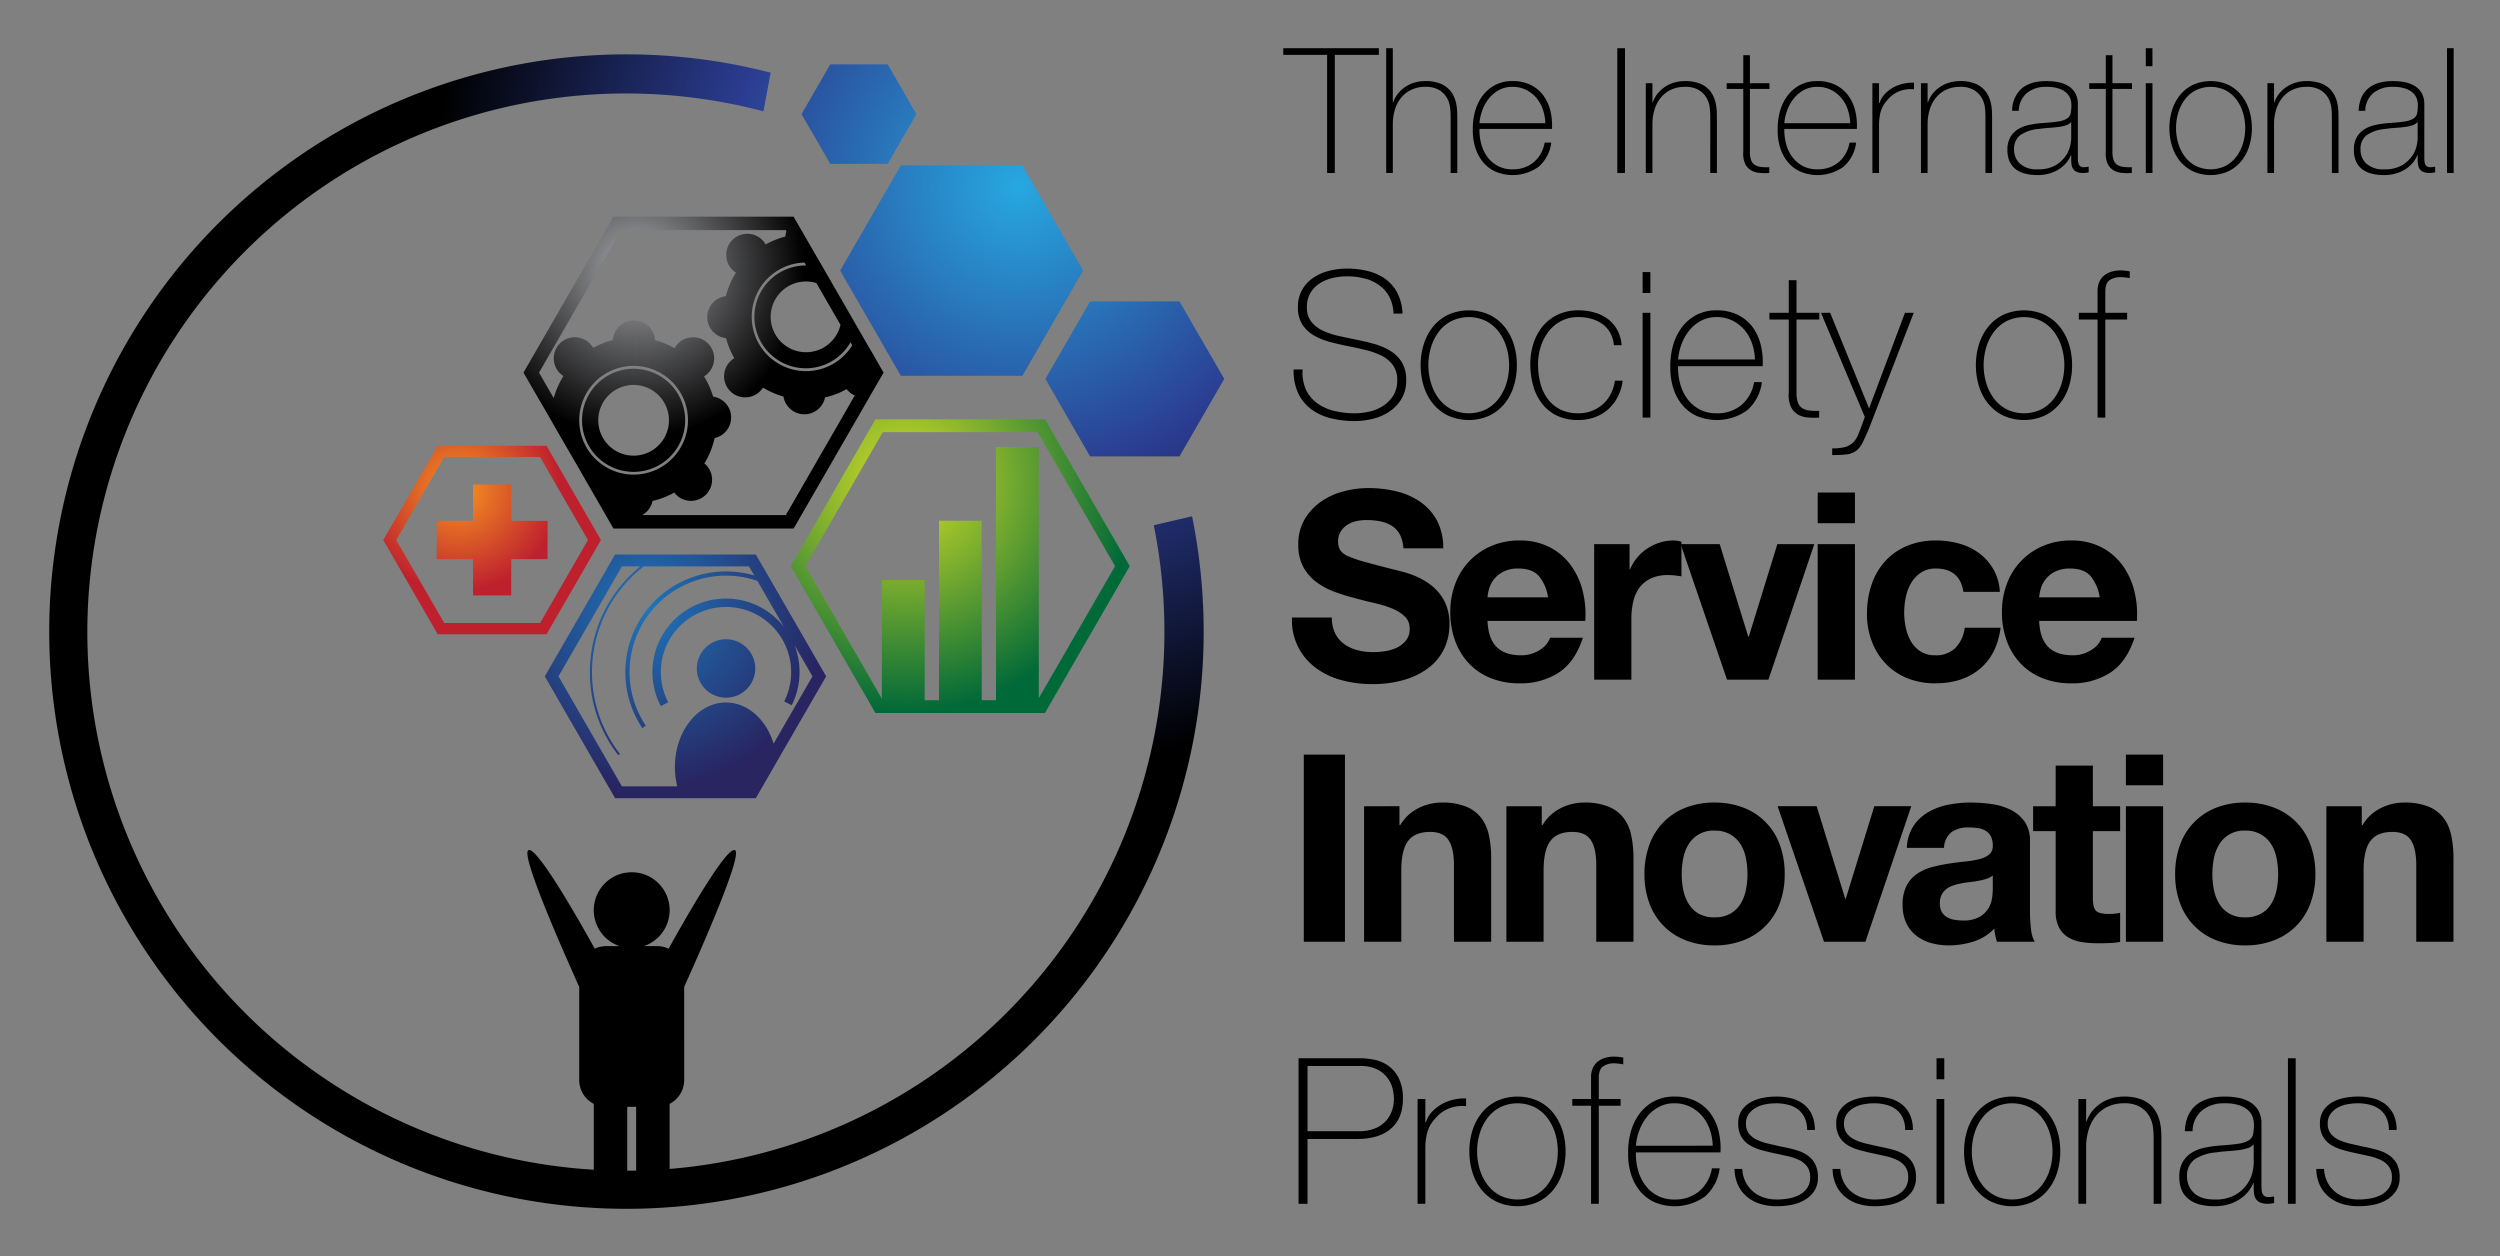 <svg xmlns="http://www.w3.org/2000/svg" role="img" viewBox="35.64 25.14 720.72 362.22"><rect x="35.64" y="25.14" width="720.72" height="362.22" fill="#808080" stroke="none"/><title>ISSIP logo</title><defs><radialGradient id="radial-gradient" cx="296.529" cy="164.119" r="66.327" gradientUnits="userSpaceOnUse"><stop offset="0" stop-color="#d6df27"/><stop offset="1" stop-color="#006938"/></radialGradient><radialGradient id="radial-gradient-2" cx="221.934" cy="200.718" r="51.96" gradientUnits="userSpaceOnUse"><stop offset="0" stop-color="#1e75bb"/><stop offset="1" stop-color="#282561"/></radialGradient><radialGradient id="radial-gradient-3" cx="167.806" cy="166.266" r="29.346" gradientUnits="userSpaceOnUse"><stop offset="0" stop-color="#f79420"/><stop offset="1" stop-color="#be202e"/></radialGradient><radialGradient id="radial-gradient-4" cx="329.413" cy="78.814" r="168.06" gradientUnits="userSpaceOnUse"><stop offset="0" stop-color="#27a8e0"/><stop offset=".5" stop-color="#2b3c90"/><stop offset="1"/></radialGradient><radialGradient id="radial-gradient-5" cx="219.052" cy="102.64" r="48.554" gradientUnits="userSpaceOnUse"><stop offset="0" stop-color="#a7a8ac"/><stop offset="1"/></radialGradient><style>.cls-3{fill:#929497}</style></defs><path fill="url(#radial-gradient)" d="M336.893 146.034h-48.879l-24.417 42.319 24.417 42.331h48.879L361.334 188.353zm-1.781 80.393v-72.412h-12.335v72.993h-4.113v-51.743h-12.323v51.743h-4.125v-34.604h-12.347v34.144l-22.027-38.195 22.295-38.644h44.634l22.318 38.644z"/><path fill="url(#radial-gradient-2)" d="M257.071 191.106l-3.542-6.101H212.957l-20.256 35.114 20.256 35.126h40.572l7.12-12.347 13.16-22.779zm1.588 48.42c-2.109-6.926-7.47-11.863-13.729-11.863-8.139 0-14.725 8.321-14.725 18.583a22.595 22.595 0 0 0 .691 5.592h-15.962l-18.291-31.719 18.291-31.693h5.311a39.135 39.135 0 0 0-14.542 30.469 38.643 38.643 0 0 0 8.187 23.955l.473-.363a38.16 38.16 0 0 1-8.054-23.592 38.601 38.601 0 0 1 14.896-30.469H251.564l1.517 2.619a29.022 29.022 0 0 0-32.264 43.993l1.007-.679a27.805 27.805 0 0 1 32.166-41.749l.766 1.323 6.876 11.923a21.195 21.195 0 0 0-35.491 22.863l2.147-1.115a18.783 18.783 0 1 1 35.428-8.709 18.993 18.993 0 0 1-2.001 8.466l2.171 1.08a21.398 21.398 0 0 0 2.255-9.546 20.884 20.884 0 0 0-1.517-7.86l5.241 9.085zm-5.293-21.682a8.423 8.423 0 1 1-8.431-8.418 8.431 8.431 0 0 1 8.431 8.418z"/><path d="M220.768 173.627a6.072 6.072 0 0 1-5.943 0z" class="cls-3"/><path fill="#fff" d="M273.227 107.717a7.994 7.994 0 0 0-.85-.449l5.798 10.067c.025-.279.037-.569.037-.861v-.121z"/><path fill="url(#radial-gradient-3)" d="M193.198 153.651h-31.367l-15.695 27.169 15.695 27.169h31.367l15.683-27.169zm-1.868 51.1h-27.631l-13.827-23.931 13.827-23.931h27.631l13.815 23.931zm2.171-29.45v11.025H183.022v10.468h-11.014v-10.468h-10.479v-11.025h10.479V164.834h11.014v10.468z"/><path fill="url(#radial-gradient-4)" d="M349.894 156.709l-12.889-22.334 12.889-22.336h25.782l12.897 22.336-12.897 22.334zm-19.518-23.231l17.517-30.326-17.517-30.337h-35.023l-17.513 30.337 17.513 30.326zm-38.825-61.1l8.277-14.339-8.277-14.341h-16.56l-8.272 14.341 8.272 14.339zm91.095 135.005A166.407 166.407 0 1 1 257.811 46.089l-2.074 11.147a155.273 155.273 0 1 0-48.917 305.123v-18.993A7.691 7.691 0 0 1 202.623 336.5v-26.855c-6.15-13.669-16.945-38.485-14.616-39.42 2.426-.97 13.779 18.825 19.092 28.408a7.447 7.447 0 0 1 3.25-.729h3.93a10.936 10.936 0 1 1 6.95 0h3.93a7.44 7.44 0 0 1 3.238.729c5.325-9.583 16.666-29.378 19.104-28.408 2.329.935-8.466 25.751-14.617 39.42V336.5a7.714 7.714 0 0 1-4.195 6.865v18.764a155.377 155.377 0 0 0 139.571-185.578l11.037-2.572a167.523 167.523 0 0 1 3.348 33.404zm-163.612 136.843h-2.572v18.411c.861 0 1.723-.012 2.572-.023z"/><path d="M214.825 173.627a6.072 6.072 0 0 0 5.943 0z" class="cls-3"/><path fill="url(#radial-gradient-5)" d="M218.306 131.442a14.864 14.864 0 1 0 14.858 14.87 14.872 14.872 0 0 0-14.858-14.87zm0 25.059a10.194 10.194 0 1 1 10.189-10.188 10.195 10.195 0 0 1-10.189 10.188zm0-25.059a14.864 14.864 0 1 0 14.858 14.87 14.872 14.872 0 0 0-14.858-14.87zm0 25.059a10.194 10.194 0 1 1 10.189-10.188 10.195 10.195 0 0 1-10.189 10.188zm0-25.059a14.864 14.864 0 1 0 14.858 14.87 14.872 14.872 0 0 0-14.858-14.87zm0 25.059a10.194 10.194 0 1 1 10.189-10.188 10.195 10.195 0 0 1-10.189 10.188zm0-25.059a14.864 14.864 0 1 0 14.858 14.87 14.872 14.872 0 0 0-14.858-14.87zm0 25.059a10.194 10.194 0 1 1 10.189-10.188 10.195 10.195 0 0 1-10.189 10.188zm0-25.059a14.864 14.864 0 1 0 14.858 14.87 14.872 14.872 0 0 0-14.858-14.87zm0 25.059a10.194 10.194 0 1 1 10.189-10.188 10.195 10.195 0 0 1-10.189 10.188zm0-25.059a14.864 14.864 0 1 0 14.858 14.87 14.872 14.872 0 0 0-14.858-14.87zm0 25.059a10.194 10.194 0 1 1 10.189-10.188 10.195 10.195 0 0 1-10.189 10.188zm0-25.059a14.864 14.864 0 1 0 14.858 14.87 14.872 14.872 0 0 0-14.858-14.87zm0 25.059a10.194 10.194 0 1 1 10.189-10.188 10.195 10.195 0 0 1-10.189 10.188zm0-25.059a14.864 14.864 0 1 0 14.858 14.87 14.872 14.872 0 0 0-14.858-14.87zm0 25.059a10.194 10.194 0 1 1 10.189-10.188 10.195 10.195 0 0 1-10.189 10.188zm0-25.059a14.864 14.864 0 1 0 14.858 14.87 14.872 14.872 0 0 0-14.858-14.87zm0 25.059a10.194 10.194 0 1 1 10.189-10.188 10.195 10.195 0 0 1-10.189 10.188zm0-25.059a14.864 14.864 0 1 0 14.858 14.87 14.872 14.872 0 0 0-14.858-14.87zm0 25.059a10.194 10.194 0 1 1 10.189-10.188 10.195 10.195 0 0 1-10.189 10.188zm0-25.059a14.864 14.864 0 1 0 14.858 14.87 14.872 14.872 0 0 0-14.858-14.87zm0 25.059a10.194 10.194 0 1 1 10.189-10.188 10.195 10.195 0 0 1-10.189 10.188zm0-25.059a14.864 14.864 0 1 0 14.858 14.87 14.872 14.872 0 0 0-14.858-14.87zm0 25.059a10.194 10.194 0 1 1 10.189-10.188 10.195 10.195 0 0 1-10.189 10.188zm0-25.059a14.864 14.864 0 1 0 14.858 14.87 14.872 14.872 0 0 0-14.858-14.87zm0 25.059a10.194 10.194 0 1 1 10.189-10.188 10.195 10.195 0 0 1-10.189 10.188zm0-25.059a14.864 14.864 0 1 0 14.858 14.87 14.872 14.872 0 0 0-14.858-14.87zm0 25.059a10.194 10.194 0 1 1 10.189-10.188 10.195 10.195 0 0 1-10.189 10.188zm0-25.059a14.864 14.864 0 1 0 14.858 14.87 14.872 14.872 0 0 0-14.858-14.87zm0 25.059a10.194 10.194 0 1 1 10.189-10.188 10.195 10.195 0 0 1-10.189 10.188zm0-25.059a14.864 14.864 0 1 0 14.858 14.87 14.872 14.872 0 0 0-14.858-14.87zm0 25.059a10.194 10.194 0 1 1 10.189-10.188 10.195 10.195 0 0 1-10.189 10.188zm0-25.059a14.864 14.864 0 1 0 14.858 14.87 14.872 14.872 0 0 0-14.858-14.87zm0 25.059a10.194 10.194 0 1 1 10.189-10.188 10.195 10.195 0 0 1-10.189 10.188zm0-25.059a14.864 14.864 0 1 0 14.858 14.87 14.872 14.872 0 0 0-14.858-14.87zm0 25.059a10.194 10.194 0 1 1 10.189-10.188 10.195 10.195 0 0 1-10.189 10.188zm0-25.059a14.864 14.864 0 1 0 14.858 14.87 14.872 14.872 0 0 0-14.858-14.87zm0 25.059a10.194 10.194 0 1 1 10.189-10.188 10.195 10.195 0 0 1-10.189 10.188zm0-25.059a14.864 14.864 0 1 0 14.858 14.87 14.872 14.872 0 0 0-14.858-14.87zm0 25.059a10.194 10.194 0 1 1 10.189-10.188 10.195 10.195 0 0 1-10.189 10.188zm0-25.059a14.864 14.864 0 1 0 14.858 14.87 14.872 14.872 0 0 0-14.858-14.87zm0 25.059a10.194 10.194 0 1 1 10.189-10.188 10.195 10.195 0 0 1-10.189 10.188zm0-25.059a14.864 14.864 0 1 0 14.858 14.87 14.872 14.872 0 0 0-14.858-14.87zm0 25.059a10.194 10.194 0 1 1 10.189-10.188 10.195 10.195 0 0 1-10.189 10.188zm0-25.059a14.864 14.864 0 1 0 14.858 14.87 14.872 14.872 0 0 0-14.858-14.87zm0 25.059a10.194 10.194 0 1 1 10.189-10.188 10.195 10.195 0 0 1-10.189 10.188zm0-25.059a14.864 14.864 0 1 0 14.858 14.87 14.872 14.872 0 0 0-14.858-14.87zm0 25.059a10.194 10.194 0 1 1 10.189-10.188 10.195 10.195 0 0 1-10.189 10.188zm0-25.059a14.864 14.864 0 1 0 14.858 14.87 14.872 14.872 0 0 0-14.858-14.87zm0 25.059a10.194 10.194 0 1 1 10.189-10.188 10.195 10.195 0 0 1-10.189 10.188zm0-25.059a14.864 14.864 0 1 0 14.858 14.87 14.872 14.872 0 0 0-14.858-14.87zm0 25.059a10.194 10.194 0 1 1 10.189-10.188 10.195 10.195 0 0 1-10.189 10.188zm0-25.059a14.864 14.864 0 1 0 14.858 14.87 14.872 14.872 0 0 0-14.858-14.87zm0 25.059a10.194 10.194 0 1 1 10.189-10.188 10.195 10.195 0 0 1-10.189 10.188zm0-25.059a14.864 14.864 0 1 0 14.858 14.87 14.872 14.872 0 0 0-14.858-14.87zm0 25.059a10.194 10.194 0 1 1 10.189-10.188 10.195 10.195 0 0 1-10.189 10.188zm0-25.059a14.864 14.864 0 1 0 14.858 14.87 14.872 14.872 0 0 0-14.858-14.87zm0 25.059a10.194 10.194 0 1 1 10.189-10.188 10.195 10.195 0 0 1-10.189 10.188zm71.248-25.337l-2.244-3.93-2.67-4.585-4.16-7.229-5.24-9.085v-.025l-4.196-7.241-.656-1.128-4.257-7.375-1.575-2.717-.122-.243h-51.938l-25.944 44.951 4.924 8.515.861 1.455 5.421 9.437 4.67 8.041c0 .024 0 .024.012.024l2.584 4.524 3.65 6.308 3.821 6.646h51.938l21.639-37.528 4.293-7.423zm-18.571-24.428l1.081 1.843v.024l4.79 8.296 1.092 1.892a10.199 10.199 0 1 1-9.921-12.505 9.85 9.85 0 0 1 2.958.449zm-3.407-5.907l.06.097.412.74h-.061a14.822 14.822 0 1 0 12.846 22.136l.509.874a15.654 15.654 0 1 1-13.767-23.846zM202.623 146.312a15.677 15.677 0 1 1 15.683 15.659 15.692 15.692 0 0 1-15.683-15.659zm79.338-6.974l-19.772 34.289h-41.421a6.105 6.105 0 0 0 2.996-4.087 22.283 22.283 0 0 0 6.235-2.402.011.011 0 0 0 .012-.012 6.008 6.008 0 0 0 4.828 2.402 6.084 6.084 0 0 0 3.868-10.783 23.637 23.637 0 0 0 2.936-7.314 6.085 6.085 0 0 0-.424-11.96v-.012a23.685 23.685 0 0 0-2.62-5.81 6.083 6.083 0 1 0-8.491-8.127h-.012a23.708 23.708 0 0 0-5.617-2.304h-.012a6.077 6.077 0 0 0-12.129-.061 24.016 24.016 0 0 0-5.689 2.268 6.082 6.082 0 1 0-8.575 8.126v.012a23.285 23.285 0 0 0-2.802 6.344l-4.233-7.351 23.713-41.069h47.437l.109.23.062.109a5.62 5.62 0 0 0-.303 1.504 24.144 24.144 0 0 0-5.688 2.28 6.086 6.086 0 1 0-8.564 8.139 23.808 23.808 0 0 0-2.923 6.78 6.087 6.087 0 0 0 .06 12.093c.013.012.013.012.013.024a24.769 24.769 0 0 0 2.364 5.761 6.084 6.084 0 1 0 8.285 8.466.011.011 0 0 0 .012.012 23.507 23.507 0 0 0 5.884 2.572h.011a6.094 6.094 0 0 0 11.984.254 22.356 22.356 0 0 0 6.21-2.402 5.989 5.989 0 0 0 2.366 1.844z"/><path d="M405.59 40.959v-1.915h27.552v1.915h-12.692v34.049h-2.217V40.959zm31.581-1.915v15.615h.101a8.262 8.262 0 0 1 1.436-2.594 9.533 9.533 0 0 1 4.859-3.148 11.162 11.162 0 0 1 2.974-.403 11.738 11.738 0 0 1 3.852.554 7.543 7.543 0 0 1 2.595 1.46 7.058 7.058 0 0 1 1.586 2.04 9.495 9.495 0 0 1 .832 2.292 13.788 13.788 0 0 1 .303 2.242q.048 1.084.049 1.889v16.017h-1.913V58.638a23.955 23.955 0 0 0-.151-2.443 7.351 7.351 0 0 0-.881-2.771 6.412 6.412 0 0 0-2.217-2.292 7.544 7.544 0 0 0-4.104-.957 9.17 9.17 0 0 0-3.903.806 8.441 8.441 0 0 0-2.947 2.241 9.88 9.88 0 0 0-1.839 3.425 14.349 14.349 0 0 0-.629 4.357v14.002h-1.914V39.044zm24.982 23.27a15.213 15.213 0 0 0 .527 4.382 10.947 10.947 0 0 0 1.789 3.728 8.999 8.999 0 0 0 2.997 2.568 8.779 8.779 0 0 0 4.206.957 9.225 9.225 0 0 0 6.119-2.04 9.446 9.446 0 0 0 3.147-5.666h1.914a10.972 10.972 0 0 1-3.65 6.975 12.853 12.853 0 0 1-12.518 1.36 10.126 10.126 0 0 1-3.6-2.821 12.332 12.332 0 0 1-2.166-4.181 16.179 16.179 0 0 1-.681-5.061 18.488 18.488 0 0 1 .63-5.188 13.467 13.467 0 0 1 2.115-4.483 10.844 10.844 0 0 1 3.603-3.148 10.446 10.446 0 0 1 5.087-1.184 11.597 11.597 0 0 1 5.238 1.108 10.068 10.068 0 0 1 3.626 2.997 12.221 12.221 0 0 1 2.039 4.407 17.681 17.681 0 0 1 .478 5.288zm18.989-1.662a13.164 13.164 0 0 0-.706-3.929 10.368 10.368 0 0 0-1.863-3.349 9.312 9.312 0 0 0-2.947-2.317 8.618 8.618 0 0 0-3.953-.882 8.021 8.021 0 0 0-3.854.906 9.483 9.483 0 0 0-2.896 2.393 11.862 11.862 0 0 0-1.913 3.374 13.913 13.913 0 0 0-.857 3.803zm20.75-21.608h2.216v35.963h-2.216zm8.209 10.074h1.914v5.541h.101a8.282 8.282 0 0 1 1.436-2.594 9.552 9.552 0 0 1 4.86-3.148 11.15 11.15 0 0 1 2.973-.403 11.744 11.744 0 0 1 3.853.554 7.543 7.543 0 0 1 2.595 1.46 7.074 7.074 0 0 1 1.586 2.04 9.493 9.493 0 0 1 .831 2.292 13.581 13.581 0 0 1 .303 2.242q.048 1.084.05 1.889v16.017h-1.913V58.638a23.673 23.673 0 0 0-.151-2.443 7.355 7.355 0 0 0-.882-2.771 6.404 6.404 0 0 0-2.217-2.292 7.541 7.541 0 0 0-4.104-.957 9.169 9.169 0 0 0-3.903.806 8.45 8.45 0 0 0-2.947 2.241 9.88 9.88 0 0 0-1.838 3.425 14.348 14.348 0 0 0-.63 4.357v14.002h-1.914zm35.66 1.663h-5.642v18.082a6.999 6.999 0 0 0 .353 2.467 2.676 2.676 0 0 0 1.083 1.36 4.278 4.278 0 0 0 1.763.579 15.22 15.22 0 0 0 2.392.075v1.663a17.85 17.85 0 0 1-2.845-.025 5.703 5.703 0 0 1-2.443-.755 4.43 4.43 0 0 1-1.688-1.889 7.127 7.127 0 0 1-.528-3.475V50.781h-4.784v-1.663h4.784v-8.059h1.913v8.059h5.642zm4.282 11.534a15.217 15.217 0 0 0 .527 4.382 10.945 10.945 0 0 0 1.789 3.728 8.997 8.997 0 0 0 2.997 2.568 8.778 8.778 0 0 0 4.205.957 9.227 9.227 0 0 0 6.12-2.04 9.441 9.441 0 0 0 3.147-5.666h1.914a10.972 10.972 0 0 1-3.651 6.975 12.851 12.851 0 0 1-12.517 1.36 10.126 10.126 0 0 1-3.601-2.821 12.35 12.35 0 0 1-2.167-4.181 16.208 16.208 0 0 1-.68-5.061 18.527 18.527 0 0 1 .629-5.188 13.488 13.488 0 0 1 2.116-4.483 10.842 10.842 0 0 1 3.602-3.148 10.448 10.448 0 0 1 5.087-1.184 11.591 11.591 0 0 1 5.238 1.108 10.053 10.053 0 0 1 3.626 2.997 12.22 12.22 0 0 1 2.04 4.407 17.714 17.714 0 0 1 .478 5.288zm18.988-1.662a13.131 13.131 0 0 0-.705-3.929 10.351 10.351 0 0 0-1.863-3.349 9.313 9.313 0 0 0-2.947-2.317 8.622 8.622 0 0 0-3.954-.882 8.014 8.014 0 0 0-3.852.906 9.471 9.471 0 0 0-2.897 2.393 11.865 11.865 0 0 0-1.914 3.374 13.952 13.952 0 0 0-.856 3.803zm8.311-5.792h.15a6.14 6.14 0 0 1 1.31-2.367 9.624 9.624 0 0 1 2.266-1.914 10.818 10.818 0 0 1 2.946-1.235 12.067 12.067 0 0 1 3.4-.377v1.913a9.071 9.071 0 0 0-3.451.303 8.367 8.367 0 0 0-3.701 2.216 17.842 17.842 0 0 0-1.234 1.46 7.113 7.113 0 0 0-.882 1.562 9.856 9.856 0 0 0-.553 1.913 16.53 16.53 0 0 0-.252 2.519v14.153h-1.914V49.118h1.914zm12.088-5.742h1.914v5.541h.1a8.302 8.302 0 0 1 1.436-2.594 9.549 9.549 0 0 1 4.861-3.148 11.138 11.138 0 0 1 2.972-.403 11.74 11.74 0 0 1 3.853.554 7.53 7.53 0 0 1 2.594 1.46 7.042 7.042 0 0 1 1.587 2.04 9.45 9.45 0 0 1 .831 2.292 13.689 13.689 0 0 1 .303 2.242q.05 1.084.05 1.889v16.017h-1.913V58.638a23.732 23.732 0 0 0-.152-2.443 7.335 7.335 0 0 0-.88-2.771 6.421 6.421 0 0 0-2.217-2.292 7.547 7.547 0 0 0-4.106-.957 9.165 9.165 0 0 0-3.902.806 8.454 8.454 0 0 0-2.948 2.241 9.897 9.897 0 0 0-1.838 3.425 14.38 14.38 0 0 0-.629 4.357v14.002h-1.914zm45.229 21.105c0 .37.008.739.025 1.108a3.673 3.673 0 0 0 .177 1.008 1.504 1.504 0 0 0 .503.73 1.605 1.605 0 0 0 1.008.276 9.131 9.131 0 0 0 1.41-.151v1.612a6.937 6.937 0 0 1-.781.15 5.806 5.806 0 0 1-.78.051 4.6 4.6 0 0 1-1.838-.302 2.417 2.417 0 0 1-1.033-.806 2.957 2.957 0 0 1-.478-1.183 8.181 8.181 0 0 1-.125-1.486v-1.36h-.102a7.981 7.981 0 0 1-1.309 2.191 9.269 9.269 0 0 1-2.091 1.838 10.361 10.361 0 0 1-2.796 1.259 12.255 12.255 0 0 1-3.425.454 14.64 14.64 0 0 1-3.399-.378 7.708 7.708 0 0 1-2.771-1.234 5.733 5.733 0 0 1-1.839-2.242 8.054 8.054 0 0 1-.655-3.45 6.994 6.994 0 0 1 .882-3.702 6.648 6.648 0 0 1 2.268-2.267 9.832 9.832 0 0 1 3.072-1.183 29.869 29.869 0 0 1 3.298-.503q3.224-.201 5.013-.478a6.672 6.672 0 0 0 2.644-.856 2.394 2.394 0 0 0 1.058-1.511 12.722 12.722 0 0 0 .201-2.543 5.297 5.297 0 0 0-.302-1.662 4.138 4.138 0 0 0-1.084-1.663 6.021 6.021 0 0 0-2.19-1.259 10.975 10.975 0 0 0-3.627-.504 8.55 8.55 0 0 0-5.615 1.763 6.833 6.833 0 0 0-2.343 5.138h-1.914a8.478 8.478 0 0 1 2.745-6.422q2.543-2.14 7.127-2.141a18.048 18.048 0 0 1 3.325.302 8.897 8.897 0 0 1 2.897 1.058 5.809 5.809 0 0 1 2.064 2.065 6.424 6.424 0 0 1 .78 3.325zm-1.913-9.922a3.338 3.338 0 0 1-1.562.982 11.892 11.892 0 0 1-2.291.478q-1.285.151-2.694.252-1.412.102-2.82.302a11.171 11.171 0 0 0-5.265 1.738 4.904 4.904 0 0 0-1.839 4.256 5.363 5.363 0 0 0 1.688 4.004 7.087 7.087 0 0 0 5.113 1.637 9.812 9.812 0 0 0 5.188-1.184 9.163 9.163 0 0 0 2.92-2.72 8.367 8.367 0 0 0 1.285-2.972 12.687 12.687 0 0 0 .277-1.939zm17.526-9.52h-5.641v18.082a7 7 0 0 0 .353 2.467 2.681 2.681 0 0 0 1.083 1.36 4.277 4.277 0 0 0 1.763.579 15.224 15.224 0 0 0 2.392.075v1.663a17.851 17.851 0 0 1-2.845-.025 5.695 5.695 0 0 1-2.442-.755 4.432 4.432 0 0 1-1.688-1.889 7.138 7.138 0 0 1-.528-3.475V50.781h-4.785v-1.663h4.785v-8.059h1.914v8.059h5.641zm3.979-6.548v-5.189h1.914v5.189zm0 30.775V49.118h1.914v25.89zm7.581-18.158a13.07 13.07 0 0 1 2.291-4.307 10.895 10.895 0 0 1 3.727-2.947 12.496 12.496 0 0 1 10.175 0 10.919 10.919 0 0 1 3.727 2.947 13.089 13.089 0 0 1 2.291 4.307 17.03 17.03 0 0 1 .782 5.213 17.264 17.264 0 0 1-.782 5.238 12.747 12.747 0 0 1-2.291 4.306 11.031 11.031 0 0 1-3.727 2.922 12.491 12.491 0 0 1-10.175 0 11.006 11.006 0 0 1-3.727-2.922 12.728 12.728 0 0 1-2.291-4.306 17.233 17.233 0 0 1-.781-5.238 16.999 16.999 0 0 1 .781-5.213zm1.787 9.671a12.086 12.086 0 0 0 1.914 3.803 9.31 9.31 0 0 0 3.123 2.644 9.82 9.82 0 0 0 8.562 0 9.34 9.34 0 0 0 3.123-2.644 12.085 12.085 0 0 0 1.913-3.803 15.466 15.466 0 0 0 0-8.915 12.095 12.095 0 0 0-1.913-3.804 9.346 9.346 0 0 0-3.123-2.643 9.82 9.82 0 0 0-8.562 0 9.316 9.316 0 0 0-3.123 2.643 12.096 12.096 0 0 0-1.914 3.804 15.511 15.511 0 0 0 0 8.915zm25.688-17.403h1.914v5.541h.1a8.3 8.3 0 0 1 1.435-2.594 9.549 9.549 0 0 1 4.861-3.148 11.149 11.149 0 0 1 2.972-.403 11.75 11.75 0 0 1 3.853.554 7.533 7.533 0 0 1 2.593 1.46 7.042 7.042 0 0 1 1.587 2.04 9.497 9.497 0 0 1 .832 2.292 13.906 13.906 0 0 1 .303 2.242q.048 1.084.05 1.889v16.017h-1.914V58.638a23.954 23.954 0 0 0-.151-2.443 7.351 7.351 0 0 0-.881-2.771 6.407 6.407 0 0 0-2.218-2.292 7.539 7.539 0 0 0-4.104-.957 9.168 9.168 0 0 0-3.902.806 8.451 8.451 0 0 0-2.947 2.241 9.881 9.881 0 0 0-1.839 3.425 14.377 14.377 0 0 0-.629 4.357v14.002h-1.914zm45.23 21.105c0 .37.009.739.024 1.108a3.749 3.749 0 0 0 .178 1.008 1.51 1.51 0 0 0 .503.73 1.605 1.605 0 0 0 1.008.276 9.131 9.131 0 0 0 1.41-.151v1.612a6.916 6.916 0 0 1-.78.15 5.816 5.816 0 0 1-.78.051 4.606 4.606 0 0 1-1.839-.302 2.417 2.417 0 0 1-1.033-.806 2.97 2.97 0 0 1-.477-1.183 8.089 8.089 0 0 1-.126-1.486v-1.36h-.102a7.981 7.981 0 0 1-1.309 2.191 9.283 9.283 0 0 1-2.09 1.838 10.382 10.382 0 0 1-2.797 1.259 12.245 12.245 0 0 1-3.425.454 14.64 14.64 0 0 1-3.399-.378 7.709 7.709 0 0 1-2.771-1.234 5.734 5.734 0 0 1-1.839-2.242 8.055 8.055 0 0 1-.654-3.45 6.994 6.994 0 0 1 .881-3.702 6.648 6.648 0 0 1 2.268-2.267 9.839 9.839 0 0 1 3.072-1.183 29.909 29.909 0 0 1 3.298-.503q3.224-.201 5.013-.478a6.672 6.672 0 0 0 2.645-.856 2.39 2.39 0 0 0 1.058-1.511 12.734 12.734 0 0 0 .2-2.543 5.295 5.295 0 0 0-.301-1.662 4.129 4.129 0 0 0-1.084-1.663 6.025 6.025 0 0 0-2.189-1.259 10.978 10.978 0 0 0-3.628-.504 8.552 8.552 0 0 0-5.615 1.763 6.833 6.833 0 0 0-2.343 5.138h-1.914q.202-4.28 2.746-6.422 2.541-2.14 7.126-2.141a18.034 18.034 0 0 1 3.325.302 8.899 8.899 0 0 1 2.897 1.058 5.801 5.801 0 0 1 2.064 2.065 6.424 6.424 0 0 1 .78 3.325zm-1.913-9.922a3.337 3.337 0 0 1-1.563.982 11.89 11.89 0 0 1-2.291.478c-.855.101-1.756.185-2.694.252q-1.412.102-2.82.302a11.175 11.175 0 0 0-5.265 1.738 4.903 4.903 0 0 0-1.838 4.256 5.359 5.359 0 0 0 1.688 4.004 7.083 7.083 0 0 0 5.112 1.637 9.806 9.806 0 0 0 5.188-1.184 9.157 9.157 0 0 0 2.921-2.72 8.367 8.367 0 0 0 1.285-2.972 12.697 12.697 0 0 0 .277-1.939zM743 39.044v35.963h-1.915V39.044zm-305.619 76.509a11.253 11.253 0 0 0-1.145-4.701 9.844 9.844 0 0 0-2.792-3.349 12.159 12.159 0 0 0-4.201-2.028 19.922 19.922 0 0 0-5.317-.675 19.168 19.168 0 0 0-3.792.412 12.012 12.012 0 0 0-3.76 1.439 8.52 8.52 0 0 0-2.85 2.762 7.817 7.817 0 0 0-1.117 4.319 6.507 6.507 0 0 0 1.235 4.114 8.98 8.98 0 0 0 3.231 2.556 21.25 21.25 0 0 0 4.583 1.557q2.585.588 5.23 1.117 2.701.529 5.259 1.264a18.043 18.043 0 0 1 4.583 1.998 9.971 9.971 0 0 1 3.262 3.261 9.589 9.589 0 0 1 1.234 5.112 10.145 10.145 0 0 1-1.41 5.523 11.907 11.907 0 0 1-3.556 3.644 14.775 14.775 0 0 1-4.76 2.028 21.913 21.913 0 0 1-5.023.617 28.993 28.993 0 0 1-6.935-.793 15.519 15.519 0 0 1-5.642-2.585 12.479 12.479 0 0 1-3.79-4.613 15.02 15.02 0 0 1-1.322-6.875h2.586a11.972 11.972 0 0 0 .971 5.847 10.183 10.183 0 0 0 3.26 3.907 13.827 13.827 0 0 0 4.936 2.204 25.39 25.39 0 0 0 5.936.676 18.822 18.822 0 0 0 4.024-.47 12.408 12.408 0 0 0 3.938-1.587 9.705 9.705 0 0 0 2.996-2.938 8.143 8.143 0 0 0 1.205-4.583 7.099 7.099 0 0 0-1.233-4.319 9.068 9.068 0 0 0-3.263-2.704 21.048 21.048 0 0 0-4.583-1.645q-2.556-.617-5.259-1.145-2.646-.53-5.231-1.234a17.988 17.988 0 0 1-4.583-1.91 9.816 9.816 0 0 1-3.231-3.114 8.885 8.885 0 0 1-1.234-4.907 9.952 9.952 0 0 1 1.264-5.142 10.354 10.354 0 0 1 3.29-3.467 14.609 14.609 0 0 1 4.555-1.939 20.981 20.981 0 0 1 4.995-.617 24.564 24.564 0 0 1 6.14.734 14.643 14.643 0 0 1 4.996 2.292 11.471 11.471 0 0 1 3.437 4.025 14.229 14.229 0 0 1 1.47 5.935zm8.726 8.785a15.252 15.252 0 0 1 2.674-5.024 12.711 12.711 0 0 1 4.348-3.438 14.58 14.58 0 0 1 11.87 0 12.714 12.714 0 0 1 4.349 3.438 15.268 15.268 0 0 1 2.674 5.024 19.887 19.887 0 0 1 .91 6.082 20.167 20.167 0 0 1-.91 6.111 14.882 14.882 0 0 1-2.674 5.024 12.843 12.843 0 0 1-4.349 3.408 14.57 14.57 0 0 1-11.87 0 12.84 12.84 0 0 1-4.348-3.408 14.867 14.867 0 0 1-2.674-5.024 20.109 20.109 0 0 1-.911-6.111 19.83 19.83 0 0 1 .911-6.082zm2.086 11.282a14.067 14.067 0 0 0 2.233 4.436 10.849 10.849 0 0 0 3.643 3.085 11.455 11.455 0 0 0 9.99 0 10.887 10.887 0 0 0 3.643-3.085 14.088 14.088 0 0 0 2.233-4.436 18.09 18.09 0 0 0 0-10.401 14.106 14.106 0 0 0-2.233-4.437 10.885 10.885 0 0 0-3.643-3.084 11.459 11.459 0 0 0-9.99 0 10.848 10.848 0 0 0-3.643 3.084 14.085 14.085 0 0 0-2.233 4.437 18.066 18.066 0 0 0 0 10.401zm52.71-10.96a8.77 8.77 0 0 0-1.028-3.526 7.871 7.871 0 0 0-2.203-2.526 10.022 10.022 0 0 0-3.144-1.528 13.556 13.556 0 0 0-3.85-.529 10.547 10.547 0 0 0-4.994 1.146 10.995 10.995 0 0 0-3.643 3.056 13.866 13.866 0 0 0-2.232 4.348 16.7 16.7 0 0 0-.765 5.024 21.357 21.357 0 0 0 .706 5.641 12.777 12.777 0 0 0 2.174 4.496 10.113 10.113 0 0 0 3.643 2.968 11.559 11.559 0 0 0 5.112 1.058 10.458 10.458 0 0 0 7.082-2.645 10.087 10.087 0 0 0 2.263-2.967 12.116 12.116 0 0 0 1.175-3.791h2.232a13.735 13.735 0 0 1-1.498 4.818 12.457 12.457 0 0 1-2.82 3.555 11.929 11.929 0 0 1-3.82 2.204 13.674 13.674 0 0 1-4.613.764 13.862 13.862 0 0 1-6.316-1.323 12.081 12.081 0 0 1-4.29-3.555 15.108 15.108 0 0 1-2.468-5.142 23.038 23.038 0 0 1-.792-6.082 19.358 19.358 0 0 1 .91-5.994 14.639 14.639 0 0 1 2.673-4.936 12.682 12.682 0 0 1 4.349-3.35 13.619 13.619 0 0 1 5.935-1.234 16.607 16.607 0 0 1 4.613.617 11.938 11.938 0 0 1 3.82 1.851 9.759 9.759 0 0 1 2.732 3.114 11.07 11.07 0 0 1 1.292 4.466zm8.286-15.043v-6.052h2.232v6.052zm0 35.904v-30.204h2.232v30.204zm10.224-14.808a17.779 17.779 0 0 0 .617 5.112 12.809 12.809 0 0 0 2.087 4.348 10.506 10.506 0 0 0 3.496 2.997 10.243 10.243 0 0 0 4.907 1.117 10.767 10.767 0 0 0 7.14-2.38 11.032 11.032 0 0 0 3.673-6.611h2.232a12.802 12.802 0 0 1-4.26 8.139 14.993 14.993 0 0 1-14.603 1.586 11.808 11.808 0 0 1-4.202-3.291 14.421 14.421 0 0 1-2.527-4.877 18.871 18.871 0 0 1-.793-5.905 21.501 21.501 0 0 1 .735-6.053 15.692 15.692 0 0 1 2.468-5.23 12.646 12.646 0 0 1 4.201-3.673 12.192 12.192 0 0 1 5.935-1.38 13.527 13.527 0 0 1 6.111 1.292 11.759 11.759 0 0 1 4.23 3.496 14.313 14.313 0 0 1 2.38 5.142 20.699 20.699 0 0 1 .558 6.171zm22.153-1.939a15.248 15.248 0 0 0-.821-4.584 12.067 12.067 0 0 0-2.176-3.907 10.837 10.837 0 0 0-3.438-2.703 10.055 10.055 0 0 0-4.611-1.028 9.355 9.355 0 0 0-4.496 1.058 11.072 11.072 0 0 0-3.379 2.792 13.86 13.86 0 0 0-2.232 3.937 16.323 16.323 0 0 0-1 4.436zm18.569-11.518h-6.58v21.096a8.153 8.153 0 0 0 .411 2.879 3.123 3.123 0 0 0 1.263 1.586 4.987 4.987 0 0 0 2.057.675 17.732 17.732 0 0 0 2.792.089v1.939a20.837 20.837 0 0 1-3.321-.03 6.663 6.663 0 0 1-2.85-.88 5.18 5.18 0 0 1-1.969-2.204 8.332 8.332 0 0 1-.616-4.055v-21.096h-5.582v-1.939h5.582v-9.401h2.233v9.401h6.58zm.471-1.939h2.644l11.223 27.56 10.343-27.56h2.527l-12.929 33.435q-.941 2.234-1.733 3.849a6.592 6.592 0 0 1-1.791 2.38 5.525 5.525 0 0 1-2.82 1.145 35.452 35.452 0 0 1-4.231.206v-1.94a14.513 14.513 0 0 0 3.761-.382 5.837 5.837 0 0 0 2.526-1.557 7.55 7.55 0 0 0 1.352-2.38q.706-1.734 1.764-4.73zm45.569 9.021a15.253 15.253 0 0 1 2.674-5.024 12.711 12.711 0 0 1 4.348-3.438 14.58 14.58 0 0 1 11.87 0 12.736 12.736 0 0 1 4.35 3.438 15.322 15.322 0 0 1 2.673 5.024 19.891 19.891 0 0 1 .91 6.082 20.17 20.17 0 0 1-.91 6.111 14.934 14.934 0 0 1-2.673 5.024 12.866 12.866 0 0 1-4.35 3.408 14.57 14.57 0 0 1-11.87 0 12.84 12.84 0 0 1-4.348-3.408 14.868 14.868 0 0 1-2.674-5.024 20.108 20.108 0 0 1-.911-6.111 19.83 19.83 0 0 1 .911-6.082zm2.085 11.282a14.089 14.089 0 0 0 2.234 4.436 10.85 10.85 0 0 0 3.643 3.085 11.453 11.453 0 0 0 9.989 0 10.894 10.894 0 0 0 3.644-3.085 14.105 14.105 0 0 0 2.232-4.436 18.068 18.068 0 0 0 0-10.401 14.124 14.124 0 0 0-2.232-4.437 10.893 10.893 0 0 0-3.644-3.084 11.457 11.457 0 0 0-9.989 0 10.849 10.849 0 0 0-3.643 3.084 14.108 14.108 0 0 0-2.234 4.437 18.088 18.088 0 0 0 0 10.401zm26.679-18.363v-1.939h5.406v-6.229a6.459 6.459 0 0 1 .529-2.732 4.856 4.856 0 0 1 1.438-1.851 6.309 6.309 0 0 1 2.116-1.058 9.066 9.066 0 0 1 2.557-.352 13.703 13.703 0 0 1 2.643.293v1.94a13.628 13.628 0 0 0-2.643-.294 5.506 5.506 0 0 0-3.146.852q-1.263.853-1.263 3.379v6.052h6.288v1.939h-6.288v28.265h-2.232v-28.265zm-215.346 85.911a9.873 9.873 0 0 0 .982 4.609 8.565 8.565 0 0 0 2.606 3.06 11.279 11.279 0 0 0 3.778 1.737 17.878 17.878 0 0 0 4.57.567 23.596 23.596 0 0 0 3.401-.265 11.804 11.804 0 0 0 3.398-1.02 7.409 7.409 0 0 0 2.644-2.078 5.218 5.218 0 0 0 1.058-3.362 4.731 4.731 0 0 0-1.397-3.55 11.594 11.594 0 0 0-3.664-2.305 31.112 31.112 0 0 0-5.138-1.586q-2.874-.641-5.817-1.474a51.225 51.225 0 0 1-5.893-1.85 20.13 20.13 0 0 1-5.138-2.834 13.448 13.448 0 0 1-3.665-4.306 13.126 13.126 0 0 1-1.396-6.346 14.138 14.138 0 0 1 1.773-7.215 16.104 16.104 0 0 1 4.647-5.1 20.265 20.265 0 0 1 6.497-3.022 27.694 27.694 0 0 1 7.254-.982 34.354 34.354 0 0 1 8.121.944 20.296 20.296 0 0 1 6.913 3.06 15.48 15.48 0 0 1 4.798 5.402 16.578 16.578 0 0 1 1.775 7.97h-11.483a9.554 9.554 0 0 0-1.021-4.004 6.671 6.671 0 0 0-2.305-2.493 9.748 9.748 0 0 0-3.324-1.285 20.425 20.425 0 0 0-4.003-.378 13.979 13.979 0 0 0-2.872.302 7.71 7.71 0 0 0-2.607 1.058 6.39 6.39 0 0 0-1.926 1.926 5.118 5.118 0 0 0-.756 2.833 4.833 4.833 0 0 0 .605 2.568 5.186 5.186 0 0 0 2.379 1.776 36.26 36.26 0 0 0 4.911 1.662q3.135.869 8.198 2.153.98.227 2.569.643a28.121 28.121 0 0 1 3.361 1.133 21.919 21.919 0 0 1 3.551 1.851 15.504 15.504 0 0 1 3.249 2.795 13.207 13.207 0 0 1 2.379 3.966 14.467 14.467 0 0 1 .907 5.327 16.46 16.46 0 0 1-1.437 6.875 14.91 14.91 0 0 1-4.268 5.478 21.005 21.005 0 0 1-7.026 3.627 32.384 32.384 0 0 1-9.709 1.322 33.03 33.03 0 0 1-8.65-1.133 21.866 21.866 0 0 1-7.365-3.477 16.992 16.992 0 0 1-6.953-14.581zm44.877.982q.226 5.139 2.644 7.517 2.418 2.38 6.952 2.38a9.564 9.564 0 0 0 5.59-1.624 6.747 6.747 0 0 0 2.872-3.438h9.443q-2.266 6.952-6.951 10.049a20.082 20.082 0 0 1-11.333 3.098 21.789 21.789 0 0 1-8.31-1.512 17.673 17.673 0 0 1-6.271-4.231 18.875 18.875 0 0 1-3.967-6.497 23.765 23.765 0 0 1-1.397-8.311 22.751 22.751 0 0 1 1.437-8.16 18.883 18.883 0 0 1 10.388-10.879 20.224 20.224 0 0 1 8.121-1.586 18.575 18.575 0 0 1 8.689 1.926 17.35 17.35 0 0 1 6.082 5.176 21.289 21.289 0 0 1 3.438 7.404 27.588 27.588 0 0 1 .754 8.689zm17.452-6.8a12.385 12.385 0 0 0-2.683-6.195q-1.925-2.115-5.854-2.115a9.358 9.358 0 0 0-4.269.868 8.133 8.133 0 0 0-2.72 2.154 7.879 7.879 0 0 0-1.436 2.72 12.256 12.256 0 0 0-.49 2.569zm13.297-15.337H505.418v7.253h.15a13.173 13.173 0 0 1 2.041-3.362 13.349 13.349 0 0 1 2.946-2.644 14.288 14.288 0 0 1 3.588-1.7 12.937 12.937 0 0 1 3.892-.605 7.359 7.359 0 0 1 2.342.378v9.972c-.504-.1-1.109-.188-1.813-.264a19.173 19.173 0 0 0-2.04-.113 11.448 11.448 0 0 0-4.987.982 8.657 8.657 0 0 0-3.287 2.682 10.755 10.755 0 0 0-1.774 4.004 21.747 21.747 0 0 0-.528 4.873v17.604h-10.729z"/><path d="M545.459 221.074h-11.937l-13.373-39.06h11.257l8.236 26.67h.15l8.235-26.67h10.653zm24.932-45.105h-10.729v-8.84h10.729zm-10.729 6.044h10.729v39.06h-10.729zm42.007 13.751q-1.059-6.724-7.933-6.724a7.54 7.54 0 0 0-4.308 1.171 9.315 9.315 0 0 0-2.832 3.022 13.057 13.057 0 0 0-1.55 4.118 22.294 22.294 0 0 0-.453 4.382 21.163 21.163 0 0 0 .453 4.306 13.311 13.311 0 0 0 1.474 3.968 8.458 8.458 0 0 0 2.759 2.908 7.579 7.579 0 0 0 4.231 1.133 7.886 7.886 0 0 0 5.892-2.153 10.07 10.07 0 0 0 2.645-5.779h10.351q-1.061 7.781-6.044 11.899-4.988 4.119-12.769 4.117a21.321 21.321 0 0 1-8.084-1.473 17.649 17.649 0 0 1-6.194-4.156 19.11 19.11 0 0 1-4.004-6.347 21.823 21.823 0 0 1-1.436-8.046 26.016 26.016 0 0 1 1.322-8.424 18.92 18.92 0 0 1 3.89-6.724 17.809 17.809 0 0 1 6.271-4.42 21.3 21.3 0 0 1 8.461-1.586 24.497 24.497 0 0 1 6.688.906 17.397 17.397 0 0 1 5.704 2.758 15.279 15.279 0 0 1 4.117 4.646 14.493 14.493 0 0 1 1.852 6.497zm21.833 8.387q.227 5.139 2.644 7.517 2.417 2.38 6.951 2.38a9.567 9.567 0 0 0 5.591-1.624 6.749 6.749 0 0 0 2.871-3.438h9.443q-2.266 6.952-6.951 10.049a20.079 20.079 0 0 1-11.333 3.098 21.78 21.78 0 0 1-8.31-1.512 17.664 17.664 0 0 1-6.271-4.231 18.862 18.862 0 0 1-3.968-6.497 23.765 23.765 0 0 1-1.397-8.311 22.751 22.751 0 0 1 1.437-8.16 18.876 18.876 0 0 1 10.388-10.879 20.223 20.223 0 0 1 8.12-1.586 18.572 18.572 0 0 1 8.688 1.926 17.344 17.344 0 0 1 6.083 5.176 21.303 21.303 0 0 1 3.438 7.404 27.617 27.617 0 0 1 .755 8.689zm17.453-6.8a12.393 12.393 0 0 0-2.683-6.195q-1.925-2.115-5.854-2.115a9.359 9.359 0 0 0-4.27.868 8.143 8.143 0 0 0-2.72 2.154 7.877 7.877 0 0 0-1.435 2.72 12.256 12.256 0 0 0-.491 2.569zm-229.446 45.333h11.861v53.942h-11.861zm17.377 14.883H439.085v5.44h.227a12.661 12.661 0 0 1 5.288-4.911 14.984 14.984 0 0 1 6.648-1.588 18.249 18.249 0 0 1 7.064 1.172 10.474 10.474 0 0 1 4.344 3.249 12.574 12.574 0 0 1 2.228 5.061 31.52 31.52 0 0 1 .643 6.612v24.024h-10.729v-22.061q0-4.833-1.549-7.214-1.55-2.38-5.326-2.381-4.383 0-6.348 2.607-1.963 2.606-1.963 8.574v20.475h-10.729zm41.025 0h10.199v5.44h.227a12.661 12.661 0 0 1 5.288-4.911 14.987 14.987 0 0 1 6.648-1.588 18.249 18.249 0 0 1 7.064 1.172 10.475 10.475 0 0 1 4.344 3.249 12.576 12.576 0 0 1 2.229 5.061 31.529 31.529 0 0 1 .642 6.612v24.024h-10.728v-22.061q0-4.833-1.549-7.214-1.55-2.38-5.327-2.381-4.383 0-6.347 2.607-1.966 2.606-1.963 8.574v20.475h-10.729zm41.25 11.067a17.861 17.861 0 0 1 10.426-10.651 22.3 22.3 0 0 1 8.311-1.475 22.602 22.602 0 0 1 8.349 1.475 17.787 17.787 0 0 1 10.464 10.651 24.011 24.011 0 0 1 1.435 8.5 23.683 23.683 0 0 1-1.435 8.462 17.848 17.848 0 0 1-10.464 10.614 22.581 22.581 0 0 1-8.349 1.474 22.28 22.28 0 0 1-8.311-1.474 17.923 17.923 0 0 1-10.426-10.614 23.637 23.637 0 0 1-1.436-8.462 23.964 23.964 0 0 1 1.436-8.5zm9.746 13.071a12.162 12.162 0 0 0 1.549 4.004 8.242 8.242 0 0 0 2.908 2.834 8.886 8.886 0 0 0 4.533 1.058 9.097 9.097 0 0 0 4.571-1.058 8.173 8.173 0 0 0 2.947-2.834 12.182 12.182 0 0 0 1.548-4.004 22.906 22.906 0 0 0 .453-4.571 23.496 23.496 0 0 0-.453-4.608 11.791 11.791 0 0 0-1.548-4.004 8.61 8.61 0 0 0-2.947-2.833 8.841 8.841 0 0 0-4.571-1.096 8.25 8.25 0 0 0-7.441 3.929 11.771 11.771 0 0 0-1.549 4.004 23.413 23.413 0 0 0-.453 4.608 22.826 22.826 0 0 0 .453 4.571zM573.415 296.626h-11.938l-13.372-39.06h11.257l8.235 26.669h.15l8.236-26.669h10.652zm11.937-27.047a12.467 12.467 0 0 1 1.888-6.271 12.872 12.872 0 0 1 4.231-4.005 18.468 18.468 0 0 1 5.741-2.151 32.706 32.706 0 0 1 6.498-.644 44.048 44.048 0 0 1 5.969.416 18.288 18.288 0 0 1 5.516 1.625 10.742 10.742 0 0 1 4.08 3.399 9.444 9.444 0 0 1 1.586 5.667v20.322a40.847 40.847 0 0 0 .301 5.062 9.146 9.146 0 0 0 1.059 3.626h-10.879a15.029 15.029 0 0 1-.491-1.851 15.733 15.733 0 0 1-.264-1.927 14.314 14.314 0 0 1-6.046 3.741 23.528 23.528 0 0 1-7.101 1.094 18.24 18.24 0 0 1-5.214-.717 12.448 12.448 0 0 1-4.231-2.153 9.843 9.843 0 0 1-2.832-3.627 12.261 12.261 0 0 1-1.02-5.212 11.704 11.704 0 0 1 1.133-5.479 9.34 9.34 0 0 1 3.022-3.438 14.073 14.073 0 0 1 4.269-1.928 44.679 44.679 0 0 1 4.873-1.019q2.492-.377 4.76-.604a27.912 27.912 0 0 0 4.042-.681 7.24 7.24 0 0 0 2.833-1.322 3.085 3.085 0 0 0 1.058-2.531 5.707 5.707 0 0 0-.565-2.758 4.189 4.189 0 0 0-1.513-1.587 5.957 5.957 0 0 0-2.191-.755 18.038 18.038 0 0 0-2.682-.189 8.173 8.173 0 0 0-4.948 1.359 6.002 6.002 0 0 0-2.153 4.533zm24.78 7.933a4.788 4.788 0 0 1-1.701.944 17.206 17.206 0 0 1-2.189.566q-1.173.228-2.494.378-1.321.152-2.53.378a17.124 17.124 0 0 0-2.418.605 7.184 7.184 0 0 0-2.002 1.02 4.71 4.71 0 0 0-1.397 1.661 5.27 5.27 0 0 0-.53 2.455 4.988 4.988 0 0 0 .53 2.456 4.109 4.109 0 0 0 1.434 1.511 6.073 6.073 0 0 0 2.116.794 13.551 13.551 0 0 0 2.493.227 9.499 9.499 0 0 0 4.911-1.057 7.108 7.108 0 0 0 2.569-2.532 8.111 8.111 0 0 0 1.02-2.984 20.436 20.436 0 0 0 .189-2.417zm28.859-19.945h7.857v7.177h-7.857v19.342q0 2.72.907 3.626.907.908 3.626.907a16.99 16.99 0 0 0 3.324-.302v8.386a25.558 25.558 0 0 1-3.022.302q-1.664.076-3.248.076a31.346 31.346 0 0 1-4.724-.34 10.696 10.696 0 0 1-3.928-1.36 7.261 7.261 0 0 1-2.683-2.834 9.979 9.979 0 0 1-.982-4.759v-23.044h-6.498v-7.177h6.498v-11.711h10.728zm20.247-6.044h-10.728v-8.839h10.728zm-10.728 6.044h10.728v39.06h-10.728zm15.639 11.067a17.861 17.861 0 0 1 10.426-10.651 22.299 22.299 0 0 1 8.31-1.475 22.593 22.593 0 0 1 8.348 1.475 17.785 17.785 0 0 1 10.465 10.651 24.031 24.031 0 0 1 1.436 8.5 23.703 23.703 0 0 1-1.436 8.462 17.846 17.846 0 0 1-10.465 10.614 22.573 22.573 0 0 1-8.348 1.474 22.279 22.279 0 0 1-8.31-1.474 17.923 17.923 0 0 1-10.426-10.614 23.617 23.617 0 0 1-1.436-8.462 23.944 23.944 0 0 1 1.436-8.5zm9.746 13.071a12.162 12.162 0 0 0 1.549 4.004 8.25 8.25 0 0 0 2.908 2.834 8.881 8.881 0 0 0 4.533 1.058 9.091 9.091 0 0 0 4.57-1.058 8.158 8.158 0 0 0 2.947-2.834 12.184 12.184 0 0 0 1.549-4.004 22.899 22.899 0 0 0 .453-4.571 23.489 23.489 0 0 0-.453-4.608 11.792 11.792 0 0 0-1.549-4.004 8.593 8.593 0 0 0-2.947-2.833 8.835 8.835 0 0 0-4.57-1.096 8.25 8.25 0 0 0-7.441 3.929 11.771 11.771 0 0 0-1.549 4.004 23.42 23.42 0 0 0-.453 4.608 22.833 22.833 0 0 0 .453 4.571zm32.411-24.139h10.198v5.44h.228a12.667 12.667 0 0 1 5.288-4.911 14.987 14.987 0 0 1 6.648-1.588 18.24 18.24 0 0 1 7.064 1.172 10.464 10.464 0 0 1 4.345 3.249 12.56 12.56 0 0 1 2.228 5.061 31.52 31.52 0 0 1 .643 6.612v24.024h-10.729v-22.061q0-4.833-1.549-7.214-1.548-2.38-5.326-2.381-4.383 0-6.347 2.607-1.966 2.606-1.964 8.574v20.475h-10.728zM409.998 330.222h17.863a20.983 20.983 0 0 1 3.908.412 10.551 10.551 0 0 1 3.996 1.674 9.807 9.807 0 0 1 3.084 3.585 12.961 12.961 0 0 1 1.234 6.082q0 5.523-3.438 8.521-3.437 2.994-9.725 2.996H412.583v18.686h-2.585zm2.585 21.036h14.749a12.057 12.057 0 0 0 4.79-.851 8.608 8.608 0 0 0 3.143-2.204 8.516 8.516 0 0 0 1.704-2.997 10.689 10.689 0 0 0 .529-3.291 13.357 13.357 0 0 0-.354-2.79 8.557 8.557 0 0 0-1.409-3.115 8.449 8.449 0 0 0-2.969-2.526 10.749 10.749 0 0 0-5.082-1.028H412.583zm33.964-2.585h.177a7.167 7.167 0 0 1 1.527-2.762 11.309 11.309 0 0 1 2.644-2.233 12.646 12.646 0 0 1 3.439-1.439 14.109 14.109 0 0 1 3.965-.44v2.232a10.609 10.609 0 0 0-4.023.353 9.757 9.757 0 0 0-4.32 2.585 21.293 21.293 0 0 0-1.44 1.704 8.294 8.294 0 0 0-1.028 1.823 11.615 11.615 0 0 0-.645 2.231 19.48 19.48 0 0 0-.294 2.939v16.512h-2.233v-30.204h2.233zm13.604 2.321a15.276 15.276 0 0 1 2.673-5.024 12.73 12.73 0 0 1 4.348-3.438 14.58 14.58 0 0 1 11.87 0 12.728 12.728 0 0 1 4.35 3.438 15.296 15.296 0 0 1 2.673 5.024 19.904 19.904 0 0 1 .91 6.083 20.164 20.164 0 0 1-.91 6.11 14.898 14.898 0 0 1-2.673 5.024 12.862 12.862 0 0 1-4.35 3.408 14.569 14.569 0 0 1-11.87 0 12.864 12.864 0 0 1-4.348-3.408 14.878 14.878 0 0 1-2.673-5.024 20.072 20.072 0 0 1-.912-6.11 19.814 19.814 0 0 1 .912-6.083zm2.085 11.282a14.077 14.077 0 0 0 2.233 4.436 10.86 10.86 0 0 0 3.643 3.086 11.464 11.464 0 0 0 9.99 0 10.881 10.881 0 0 0 3.644-3.086 14.096 14.096 0 0 0 2.232-4.436 18.09 18.09 0 0 0 0-10.401 14.1 14.1 0 0 0-2.232-4.436 10.905 10.905 0 0 0-3.644-3.086 11.473 11.473 0 0 0-9.99 0 10.883 10.883 0 0 0-3.643 3.086 14.081 14.081 0 0 0-2.233 4.436 18.07 18.07 0 0 0 0 10.401zm26.679-18.362v-1.94h5.406v-6.229a6.466 6.466 0 0 1 .528-2.733 4.879 4.879 0 0 1 1.44-1.852 6.309 6.309 0 0 1 2.115-1.057 9.051 9.051 0 0 1 2.558-.352 13.658 13.658 0 0 1 2.643.294v1.938a13.73 13.73 0 0 0-2.643-.294 5.493 5.493 0 0 0-3.146.854q-1.264.85-1.263 3.378v6.053h6.287v1.94h-6.287v28.265h-2.232v-28.265zm18.333 13.455a17.736 17.736 0 0 0 .616 5.112 12.816 12.816 0 0 0 2.087 4.35 10.497 10.497 0 0 0 3.496 2.996 10.238 10.238 0 0 0 4.907 1.117 10.768 10.768 0 0 0 7.14-2.38 11.032 11.032 0 0 0 3.673-6.61h2.232a12.808 12.808 0 0 1-4.26 8.138 14.996 14.996 0 0 1-14.602 1.588 11.83 11.83 0 0 1-4.202-3.291 14.422 14.422 0 0 1-2.526-4.877 18.861 18.861 0 0 1-.794-5.907 21.498 21.498 0 0 1 .735-6.052 15.693 15.693 0 0 1 2.468-5.23 12.649 12.649 0 0 1 4.201-3.672 12.182 12.182 0 0 1 5.936-1.381 13.525 13.525 0 0 1 6.111 1.293 11.761 11.761 0 0 1 4.231 3.496 14.313 14.313 0 0 1 2.379 5.142 20.657 20.657 0 0 1 .558 6.169zm22.152-1.938a15.272 15.272 0 0 0-.821-4.584 12.066 12.066 0 0 0-2.176-3.908 10.856 10.856 0 0 0-3.438-2.703 10.062 10.062 0 0 0-4.611-1.027 9.337 9.337 0 0 0-4.496 1.058 11.059 11.059 0 0 0-3.379 2.791 13.851 13.851 0 0 0-2.232 3.937 16.3 16.3 0 0 0-.999 4.438zm8.521 6.698a9.272 9.272 0 0 0 .939 3.731 8.892 8.892 0 0 0 5.231 4.496 11.981 11.981 0 0 0 3.819.588 20.278 20.278 0 0 0 3.144-.265 10.897 10.897 0 0 0 3.114-.969 6.478 6.478 0 0 0 2.381-1.97 5.229 5.229 0 0 0 .939-3.201 5.07 5.07 0 0 0-.881-3.115 6.267 6.267 0 0 0-2.351-1.881 15.412 15.412 0 0 0-3.321-1.116q-1.849-.41-3.79-.823-1.938-.409-3.819-.94a12.965 12.965 0 0 1-3.349-1.439 6.917 6.917 0 0 1-2.351-2.41 7.38 7.38 0 0 1-.882-3.79 6.576 6.576 0 0 1 .999-3.732 7.437 7.437 0 0 1 2.557-2.379 11.635 11.635 0 0 1 3.495-1.264 20.016 20.016 0 0 1 3.879-.382 17.502 17.502 0 0 1 4.436.528 9.528 9.528 0 0 1 3.525 1.705 8.094 8.094 0 0 1 2.352 2.997 10.344 10.344 0 0 1 .852 4.406h-2.232a8.1 8.1 0 0 0-.705-3.526 6.543 6.543 0 0 0-1.881-2.379 7.883 7.883 0 0 0-2.82-1.353 13.634 13.634 0 0 0-3.526-.439 16.557 16.557 0 0 0-3.085.294 8.901 8.901 0 0 0-2.791.998 6.289 6.289 0 0 0-2.028 1.821 4.548 4.548 0 0 0-.792 2.703 4.602 4.602 0 0 0 .881 2.938 6.313 6.313 0 0 0 2.321 1.793 16.065 16.065 0 0 0 3.232 1.088q1.793.412 3.614.823 2.234.41 4.202.969a11.862 11.862 0 0 1 3.408 1.527 6.955 6.955 0 0 1 2.263 2.497 8.145 8.145 0 0 1 .821 3.88 6.891 6.891 0 0 1-1.115 4.054 8.619 8.619 0 0 1-2.821 2.557 11.997 11.997 0 0 1-3.79 1.351 22.734 22.734 0 0 1-4.084.383 16.236 16.236 0 0 1-4.789-.677 10.848 10.848 0 0 1-3.849-2.057 9.766 9.766 0 0 1-2.586-3.378 11.365 11.365 0 0 1-.999-4.643zm28.265 0a9.254 9.254 0 0 0 .941 3.731 8.886 8.886 0 0 0 5.23 4.496 11.978 11.978 0 0 0 3.819.588 20.257 20.257 0 0 0 3.143-.265 10.898 10.898 0 0 0 3.114-.969 6.459 6.459 0 0 0 2.38-1.97 5.223 5.223 0 0 0 .94-3.201 5.071 5.071 0 0 0-.881-3.115 6.267 6.267 0 0 0-2.351-1.881 15.419 15.419 0 0 0-3.32-1.116q-1.851-.41-3.79-.823-1.94-.409-3.82-.94a12.967 12.967 0 0 1-3.349-1.439 6.92 6.92 0 0 1-2.352-2.41 7.38 7.38 0 0 1-.882-3.79 6.578 6.578 0 0 1 1-3.732 7.429 7.429 0 0 1 2.557-2.379 11.624 11.624 0 0 1 3.495-1.264 20.019 20.019 0 0 1 3.88-.382 17.499 17.499 0 0 1 4.436.528 9.526 9.526 0 0 1 3.525 1.705 8.093 8.093 0 0 1 2.351 2.997 10.329 10.329 0 0 1 .853 4.406H584.874a8.085 8.085 0 0 0-.706-3.526 6.543 6.543 0 0 0-1.88-2.379 7.892 7.892 0 0 0-2.82-1.353 13.639 13.639 0 0 0-3.525-.439 16.561 16.561 0 0 0-3.086.294 8.903 8.903 0 0 0-2.791.998 6.277 6.277 0 0 0-2.027 1.821 4.543 4.543 0 0 0-.794 2.703 4.597 4.597 0 0 0 .882 2.938 6.296 6.296 0 0 0 2.321 1.793 16.05 16.05 0 0 0 3.232 1.088q1.791.412 3.613.823 2.234.41 4.202.969a11.842 11.842 0 0 1 3.407 1.527 6.937 6.937 0 0 1 2.263 2.497 8.132 8.132 0 0 1 .822 3.88 6.885 6.885 0 0 1-1.116 4.054 8.616 8.616 0 0 1-2.82 2.557 11.996 11.996 0 0 1-3.79 1.351 22.726 22.726 0 0 1-4.084.383 16.235 16.235 0 0 1-4.789-.677 10.853 10.853 0 0 1-3.85-2.057 9.787 9.787 0 0 1-2.585-3.378 11.384 11.384 0 0 1-1-4.643zm27.736-25.857v-6.052h2.233v6.052zm0 35.905v-30.204h2.233v30.204zm8.844-21.185a15.278 15.278 0 0 1 2.674-5.024 12.716 12.716 0 0 1 4.349-3.438 14.577 14.577 0 0 1 11.869 0 12.728 12.728 0 0 1 4.35 3.438 15.278 15.278 0 0 1 2.673 5.024 19.904 19.904 0 0 1 .91 6.083 20.164 20.164 0 0 1-.91 6.11 14.88 14.88 0 0 1-2.673 5.024 12.862 12.862 0 0 1-4.35 3.408 14.567 14.567 0 0 1-11.869 0 12.849 12.849 0 0 1-4.349-3.408 14.881 14.881 0 0 1-2.674-5.024 20.103 20.103 0 0 1-.911-6.11 19.844 19.844 0 0 1 .911-6.083zm2.086 11.282a14.058 14.058 0 0 0 2.233 4.436 10.841 10.841 0 0 0 3.643 3.086 11.462 11.462 0 0 0 9.989 0 10.876 10.876 0 0 0 3.644-3.086 14.075 14.075 0 0 0 2.232-4.436 18.07 18.07 0 0 0 0-10.401 14.08 14.08 0 0 0-2.232-4.436 10.899 10.899 0 0 0-3.644-3.086 11.471 11.471 0 0 0-9.989 0 10.864 10.864 0 0 0-3.643 3.086 14.062 14.062 0 0 0-2.233 4.436 18.07 18.07 0 0 0 0 10.401zm29.969-20.302h2.232v6.463h.118a9.647 9.647 0 0 1 1.675-3.025 11.123 11.123 0 0 1 5.671-3.674 13.013 13.013 0 0 1 3.467-.469 13.727 13.727 0 0 1 4.495.645 8.819 8.819 0 0 1 3.026 1.705 8.237 8.237 0 0 1 1.851 2.379 11.144 11.144 0 0 1 .97 2.674 15.72 15.72 0 0 1 .352 2.615q.059 1.264.06 2.204v18.686h-2.233v-19.098a27.493 27.493 0 0 0-.177-2.852 8.562 8.562 0 0 0-1.028-3.232 7.5 7.5 0 0 0-2.585-2.674 8.81 8.81 0 0 0-4.789-1.115 10.711 10.711 0 0 0-4.555.939 9.859 9.859 0 0 0-3.438 2.615 11.512 11.512 0 0 0-2.144 3.995 16.764 16.764 0 0 0-.735 5.083v16.337h-2.232zm52.77 24.621q0 .647.028 1.292a4.303 4.303 0 0 0 .207 1.176 1.758 1.758 0 0 0 .587.853 1.865 1.865 0 0 0 1.175.323 10.646 10.646 0 0 0 1.645-.177v1.881a7.878 7.878 0 0 1-.91.176 6.736 6.736 0 0 1-.911.06 5.383 5.383 0 0 1-2.144-.352 2.807 2.807 0 0 1-1.205-.941 3.469 3.469 0 0 1-.558-1.381 9.477 9.477 0 0 1-.147-1.733v-1.587h-.117a9.332 9.332 0 0 1-1.528 2.557 10.829 10.829 0 0 1-2.438 2.144 12.049 12.049 0 0 1-3.261 1.468 14.262 14.262 0 0 1-3.996.53 17.091 17.091 0 0 1-3.967-.441 8.956 8.956 0 0 1-3.231-1.44 6.67 6.67 0 0 1-2.145-2.614 9.4 9.4 0 0 1-.765-4.026 8.156 8.156 0 0 1 1.028-4.319 7.774 7.774 0 0 1 2.645-2.644 11.433 11.433 0 0 1 3.584-1.381 34.239 34.239 0 0 1 3.85-.587q3.759-.236 5.847-.559a7.764 7.764 0 0 0 3.085-.998 2.788 2.788 0 0 0 1.233-1.764 14.651 14.651 0 0 0 .235-2.967 6.184 6.184 0 0 0-.352-1.938 4.816 4.816 0 0 0-1.265-1.94 7.05 7.05 0 0 0-2.556-1.47 12.816 12.816 0 0 0-4.23-.587 9.976 9.976 0 0 0-6.553 2.057 7.97 7.97 0 0 0-2.732 5.992h-2.233q.236-4.994 3.203-7.491 2.966-2.498 8.316-2.497a20.889 20.889 0 0 1 3.877.353 10.373 10.373 0 0 1 3.38 1.232 6.767 6.767 0 0 1 2.409 2.41 7.474 7.474 0 0 1 .911 3.878zm-2.233-11.576a3.885 3.885 0 0 1-1.821 1.145 13.838 13.838 0 0 1-2.674.559q-1.498.177-3.143.294-1.647.117-3.291.351a13.039 13.039 0 0 0-6.141 2.028 5.718 5.718 0 0 0-2.146 4.965 6.258 6.258 0 0 0 1.97 4.673q1.967 1.909 5.965 1.909a11.443 11.443 0 0 0 6.052-1.381 10.708 10.708 0 0 0 3.408-3.174 9.764 9.764 0 0 0 1.498-3.467 15.011 15.011 0 0 0 .323-2.263zm12.104-24.798v41.957h-2.232v-41.957zm8.168 31.908a9.272 9.272 0 0 0 .94 3.731 8.879 8.879 0 0 0 5.231 4.496 11.977 11.977 0 0 0 3.819.588 20.278 20.278 0 0 0 3.144-.265 10.882 10.882 0 0 0 3.113-.969 6.473 6.473 0 0 0 2.382-1.97 5.229 5.229 0 0 0 .939-3.201 5.07 5.07 0 0 0-.881-3.115 6.267 6.267 0 0 0-2.351-1.881 15.412 15.412 0 0 0-3.321-1.116q-1.849-.41-3.789-.823-1.939-.409-3.82-.94a12.98 12.98 0 0 1-3.349-1.439 6.917 6.917 0 0 1-2.351-2.41 7.38 7.38 0 0 1-.883-3.79 6.577 6.577 0 0 1 1-3.732 7.429 7.429 0 0 1 2.557-2.379 11.622 11.622 0 0 1 3.496-1.264 20.003 20.003 0 0 1 3.879-.382 17.506 17.506 0 0 1 4.436.528 9.538 9.538 0 0 1 3.526 1.705 8.09 8.09 0 0 1 2.35 2.997 10.33 10.33 0 0 1 .853 4.406h-2.232a8.1 8.1 0 0 0-.705-3.526 6.561 6.561 0 0 0-1.88-2.379 7.896 7.896 0 0 0-2.821-1.353 13.632 13.632 0 0 0-3.525-.439 16.559 16.559 0 0 0-3.086.294 8.893 8.893 0 0 0-2.791.998 6.276 6.276 0 0 0-2.027 1.821 4.542 4.542 0 0 0-.793 2.703 4.602 4.602 0 0 0 .881 2.938 6.305 6.305 0 0 0 2.321 1.793 16.054 16.054 0 0 0 3.232 1.088q1.792.412 3.613.823 2.232.41 4.202.969a11.862 11.862 0 0 1 3.408 1.527 6.955 6.955 0 0 1 2.263 2.497 8.145 8.145 0 0 1 .821 3.88 6.891 6.891 0 0 1-1.115 4.054 8.629 8.629 0 0 1-2.821 2.557 11.996 11.996 0 0 1-3.79 1.351 22.726 22.726 0 0 1-4.084.383 16.235 16.235 0 0 1-4.789-.677 10.839 10.839 0 0 1-3.849-2.057 9.766 9.766 0 0 1-2.586-3.378 11.381 11.381 0 0 1-.999-4.643z"/></svg>